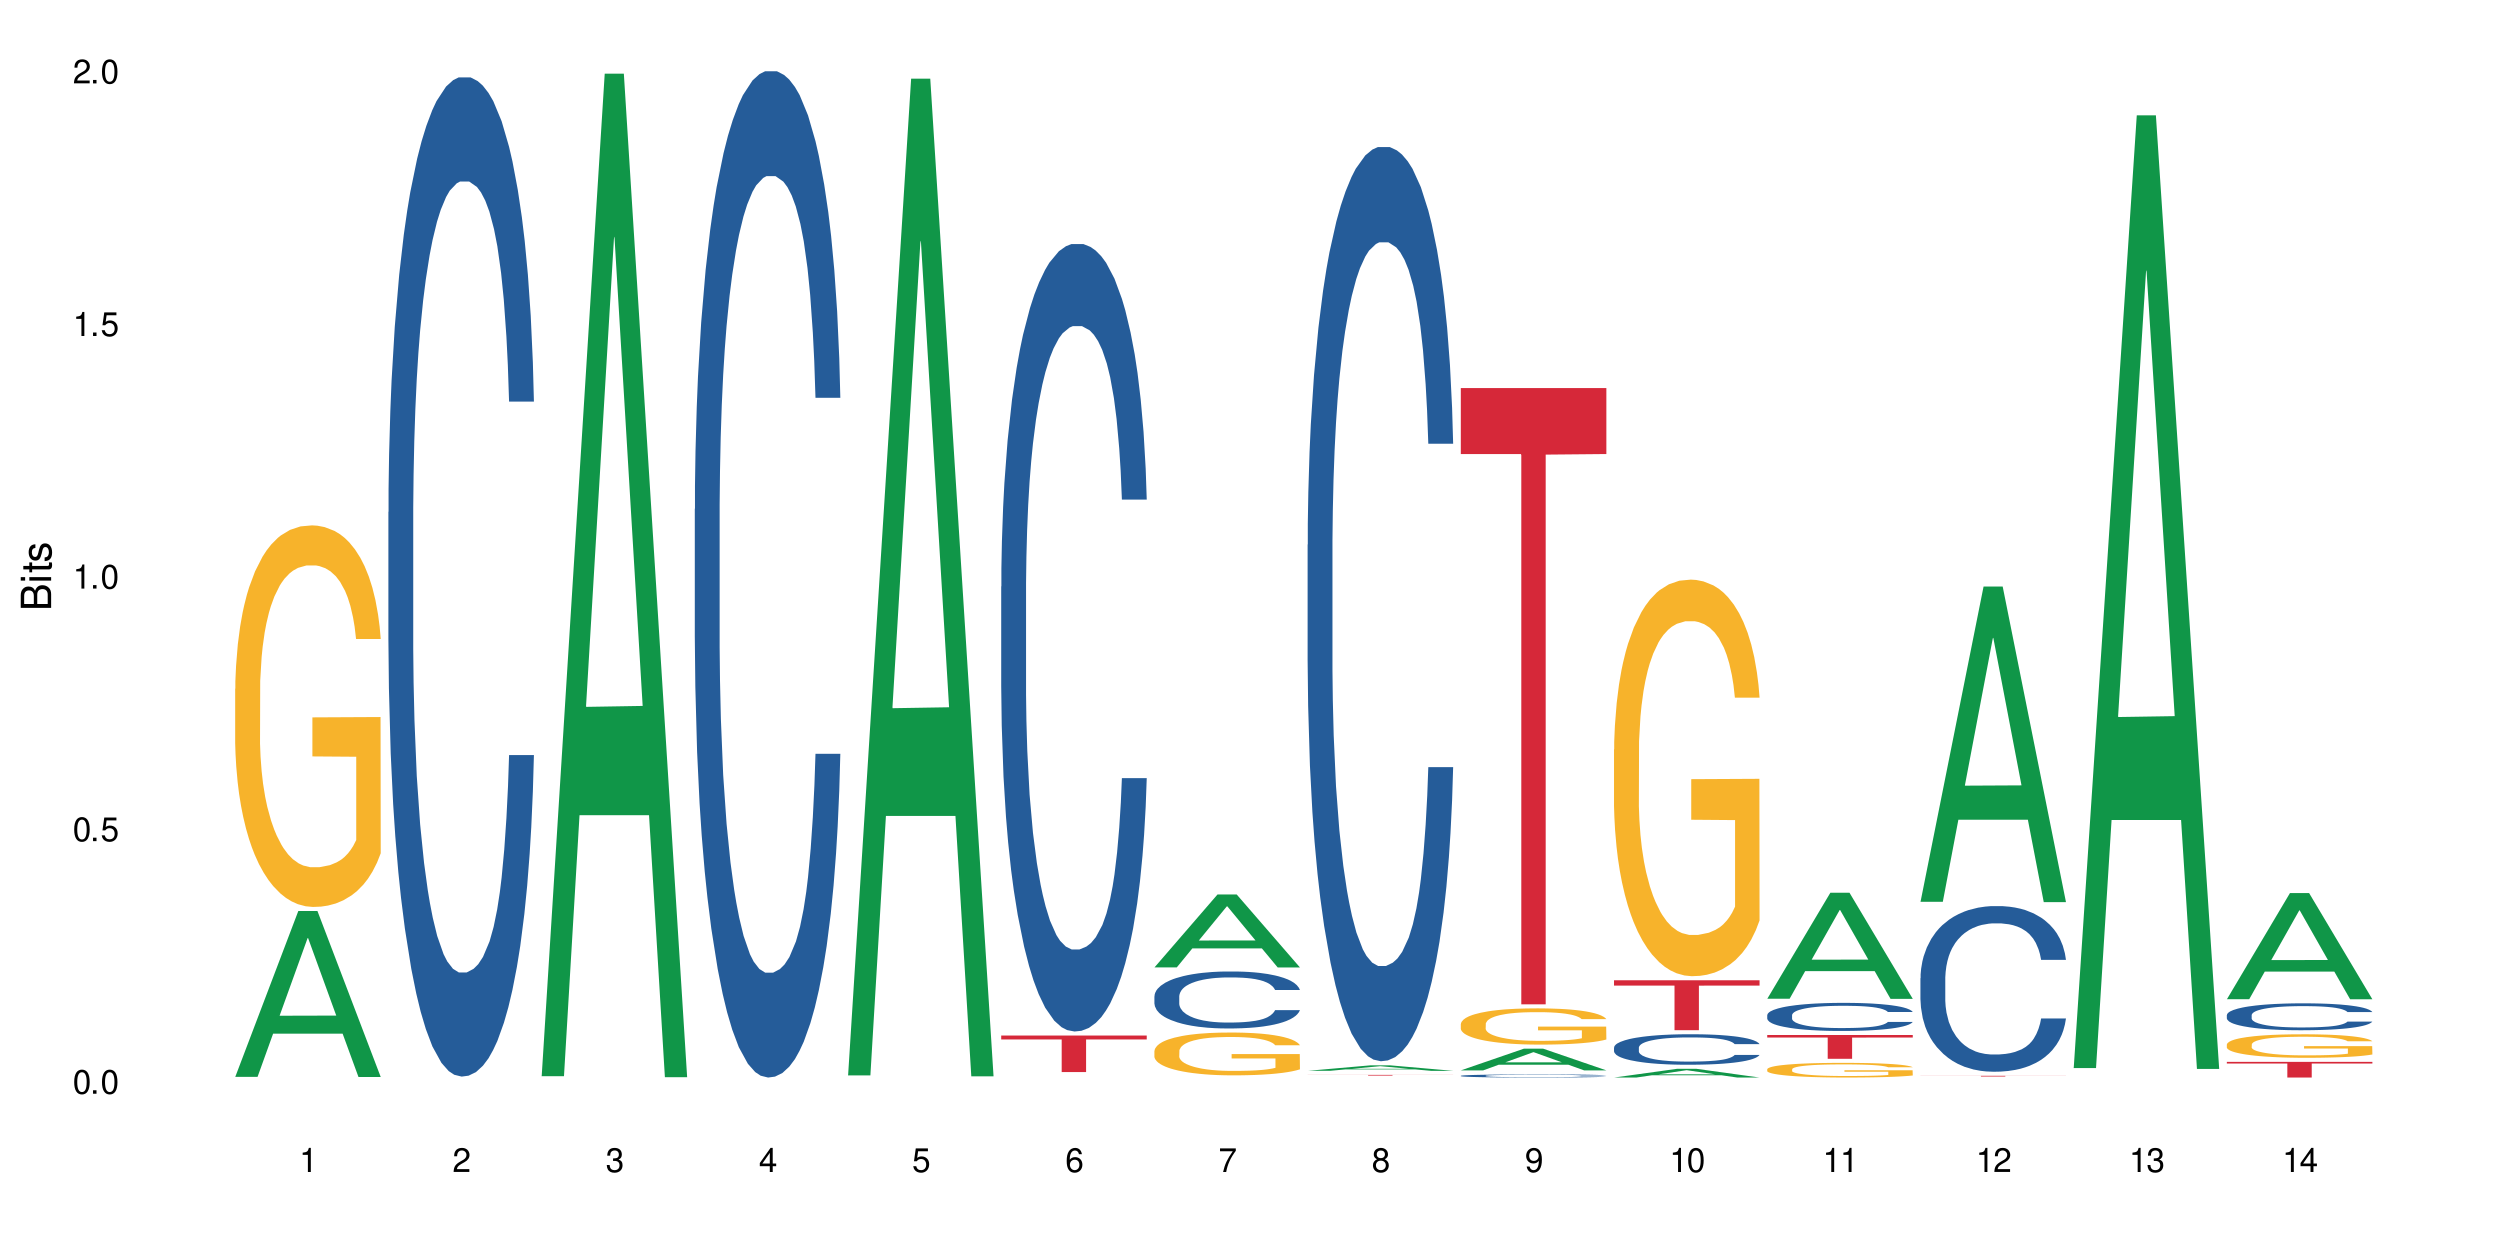 <?xml version="1.0" encoding="UTF-8"?>
<svg xmlns="http://www.w3.org/2000/svg" xmlns:xlink="http://www.w3.org/1999/xlink" width="720" height="360" viewBox="0 0 720 360">
<defs>
<g>
<g id="glyph-0-0">
</g>
<g id="glyph-0-1">
<path d="M 2.641 -6.938 C 2 -6.938 1.422 -6.656 1.078 -6.172 C 0.641 -5.562 0.406 -4.641 0.406 -3.359 C 0.406 -1.016 1.188 0.219 2.641 0.219 C 4.078 0.219 4.859 -1.016 4.859 -3.297 C 4.859 -4.641 4.656 -5.547 4.203 -6.172 C 3.844 -6.656 3.281 -6.938 2.641 -6.938 Z M 2.641 -6.188 C 3.547 -6.188 4 -5.25 4 -3.375 C 4 -1.406 3.562 -0.484 2.625 -0.484 C 1.734 -0.484 1.281 -1.438 1.281 -3.344 C 1.281 -5.25 1.734 -6.188 2.641 -6.188 Z M 2.641 -6.188 "/>
</g>
<g id="glyph-0-2">
<path d="M 1.828 -1 L 0.828 -1 L 0.828 0 L 1.828 0 Z M 1.828 -1 "/>
</g>
<g id="glyph-0-3">
<path d="M 4.562 -6.797 L 1.062 -6.797 L 0.547 -3.094 L 1.328 -3.094 C 1.719 -3.562 2.047 -3.734 2.578 -3.734 C 3.484 -3.734 4.062 -3.109 4.062 -2.094 C 4.062 -1.125 3.484 -0.531 2.578 -0.531 C 1.828 -0.531 1.375 -0.906 1.188 -1.672 L 0.328 -1.672 C 0.453 -1.109 0.547 -0.844 0.75 -0.594 C 1.125 -0.078 1.828 0.219 2.594 0.219 C 3.969 0.219 4.922 -0.781 4.922 -2.219 C 4.922 -3.562 4.031 -4.484 2.719 -4.484 C 2.25 -4.484 1.859 -4.359 1.469 -4.062 L 1.734 -5.969 L 4.562 -5.969 Z M 4.562 -6.797 "/>
</g>
<g id="glyph-0-4">
<path d="M 2.484 -4.938 L 2.484 0 L 3.328 0 L 3.328 -6.938 L 2.766 -6.938 C 2.469 -5.875 2.281 -5.734 0.984 -5.562 L 0.984 -4.938 Z M 2.484 -4.938 "/>
</g>
<g id="glyph-0-5">
<path d="M 4.859 -0.828 L 1.281 -0.828 C 1.359 -1.406 1.672 -1.781 2.5 -2.281 L 3.469 -2.828 C 4.406 -3.344 4.906 -4.062 4.906 -4.906 C 4.906 -5.484 4.672 -6.031 4.266 -6.406 C 3.859 -6.766 3.375 -6.938 2.719 -6.938 C 1.859 -6.938 1.219 -6.625 0.844 -6.031 C 0.609 -5.672 0.5 -5.234 0.484 -4.531 L 1.328 -4.531 C 1.359 -5.016 1.406 -5.281 1.531 -5.516 C 1.75 -5.938 2.188 -6.203 2.703 -6.203 C 3.469 -6.203 4.031 -5.641 4.031 -4.891 C 4.031 -4.344 3.719 -3.859 3.125 -3.516 L 2.234 -3 C 0.812 -2.172 0.406 -1.531 0.328 -0.016 L 4.859 -0.016 Z M 4.859 -0.828 "/>
</g>
<g id="glyph-0-6">
<path d="M 2.125 -3.188 L 2.578 -3.188 C 3.5 -3.188 3.984 -2.766 3.984 -1.922 C 3.984 -1.062 3.469 -0.531 2.594 -0.531 C 1.656 -0.531 1.203 -1 1.156 -2.016 L 0.312 -2.016 C 0.344 -1.453 0.438 -1.094 0.609 -0.781 C 0.953 -0.109 1.625 0.219 2.547 0.219 C 3.953 0.219 4.859 -0.625 4.859 -1.938 C 4.859 -2.828 4.516 -3.297 3.703 -3.594 C 4.344 -3.844 4.656 -4.328 4.656 -5.031 C 4.656 -6.219 3.875 -6.938 2.578 -6.938 C 1.203 -6.938 0.484 -6.172 0.453 -4.703 L 1.297 -4.703 C 1.312 -5.125 1.344 -5.359 1.453 -5.578 C 1.641 -5.969 2.062 -6.203 2.594 -6.203 C 3.344 -6.203 3.797 -5.75 3.797 -5 C 3.797 -4.516 3.609 -4.219 3.25 -4.047 C 3.016 -3.953 2.703 -3.922 2.125 -3.906 Z M 2.125 -3.188 "/>
</g>
<g id="glyph-0-7">
<path d="M 3.141 -1.672 L 3.141 0 L 3.984 0 L 3.984 -1.672 L 4.984 -1.672 L 4.984 -2.438 L 3.984 -2.438 L 3.984 -6.938 L 3.359 -6.938 L 0.266 -2.578 L 0.266 -1.672 Z M 3.141 -2.438 L 1 -2.438 L 3.141 -5.5 Z M 3.141 -2.438 "/>
</g>
<g id="glyph-0-8">
<path d="M 4.781 -5.125 C 4.609 -6.266 3.891 -6.938 2.844 -6.938 C 2.094 -6.938 1.422 -6.578 1.031 -5.953 C 0.594 -5.266 0.406 -4.422 0.406 -3.172 C 0.406 -2 0.578 -1.25 0.984 -0.641 C 1.359 -0.078 1.953 0.219 2.703 0.219 C 3.984 0.219 4.922 -0.75 4.922 -2.094 C 4.922 -3.375 4.062 -4.281 2.844 -4.281 C 2.172 -4.281 1.641 -4.031 1.281 -3.516 C 1.281 -5.234 1.828 -6.188 2.797 -6.188 C 3.391 -6.188 3.797 -5.797 3.938 -5.125 Z M 2.734 -3.531 C 3.547 -3.531 4.062 -2.953 4.062 -2.031 C 4.062 -1.156 3.484 -0.531 2.703 -0.531 C 1.922 -0.531 1.328 -1.188 1.328 -2.078 C 1.328 -2.938 1.906 -3.531 2.734 -3.531 Z M 2.734 -3.531 "/>
</g>
<g id="glyph-0-9">
<path d="M 4.984 -6.797 L 0.438 -6.797 L 0.438 -5.969 L 4.109 -5.969 C 2.5 -3.656 1.828 -2.234 1.328 0 L 2.219 0 C 2.594 -2.172 3.453 -4.047 4.984 -6.094 Z M 4.984 -6.797 "/>
</g>
<g id="glyph-0-10">
<path d="M 3.75 -3.656 C 4.469 -4.094 4.688 -4.438 4.688 -5.078 C 4.688 -6.172 3.844 -6.938 2.641 -6.938 C 1.438 -6.938 0.594 -6.172 0.594 -5.094 C 0.594 -4.438 0.812 -4.094 1.516 -3.656 C 0.734 -3.266 0.359 -2.703 0.359 -1.922 C 0.359 -0.656 1.281 0.219 2.641 0.219 C 3.984 0.219 4.922 -0.656 4.922 -1.922 C 4.922 -2.703 4.531 -3.266 3.75 -3.656 Z M 2.641 -6.188 C 3.359 -6.188 3.812 -5.75 3.812 -5.062 C 3.812 -4.406 3.344 -3.984 2.641 -3.984 C 1.922 -3.984 1.453 -4.406 1.453 -5.078 C 1.453 -5.75 1.922 -6.188 2.641 -6.188 Z M 2.641 -3.266 C 3.484 -3.266 4.062 -2.719 4.062 -1.906 C 4.062 -1.078 3.484 -0.531 2.625 -0.531 C 1.797 -0.531 1.219 -1.094 1.219 -1.906 C 1.219 -2.719 1.781 -3.266 2.641 -3.266 Z M 2.641 -3.266 "/>
</g>
<g id="glyph-0-11">
<path d="M 0.516 -1.578 C 0.672 -0.453 1.406 0.219 2.438 0.219 C 3.188 0.219 3.859 -0.141 4.266 -0.766 C 4.688 -1.453 4.891 -2.297 4.891 -3.547 C 4.891 -4.719 4.703 -5.453 4.312 -6.078 C 3.938 -6.641 3.344 -6.938 2.594 -6.938 C 1.297 -6.938 0.359 -5.969 0.359 -4.625 C 0.359 -3.344 1.234 -2.453 2.453 -2.453 C 3.094 -2.453 3.578 -2.672 4.016 -3.203 C 4 -1.484 3.469 -0.531 2.5 -0.531 C 1.906 -0.531 1.484 -0.906 1.359 -1.578 Z M 2.578 -6.203 C 3.375 -6.203 3.969 -5.531 3.969 -4.641 C 3.969 -3.797 3.391 -3.188 2.547 -3.188 C 1.734 -3.188 1.234 -3.766 1.234 -4.688 C 1.234 -5.562 1.797 -6.203 2.578 -6.203 Z M 2.578 -6.203 "/>
</g>
<g id="glyph-1-0">
</g>
<g id="glyph-1-1">
<path d="M 0 -0.953 L 0 -4.891 C 0 -5.719 -0.234 -6.344 -0.734 -6.797 C -1.188 -7.234 -1.812 -7.469 -2.5 -7.469 C -3.547 -7.469 -4.188 -7 -4.625 -5.875 C -4.984 -6.688 -5.625 -7.094 -6.531 -7.094 C -7.172 -7.094 -7.734 -6.859 -8.141 -6.391 C -8.562 -5.922 -8.75 -5.344 -8.75 -4.5 L -8.75 -0.953 Z M -4.984 -2.062 L -7.766 -2.062 L -7.766 -4.219 C -7.766 -4.844 -7.688 -5.203 -7.453 -5.5 C -7.219 -5.812 -6.859 -5.969 -6.375 -5.969 C -5.891 -5.969 -5.531 -5.812 -5.297 -5.5 C -5.062 -5.203 -4.984 -4.844 -4.984 -4.219 Z M -0.984 -2.062 L -4 -2.062 L -4 -4.781 C -4 -5.766 -3.438 -6.359 -2.484 -6.359 C -1.547 -6.359 -0.984 -5.766 -0.984 -4.781 Z M -0.984 -2.062 "/>
</g>
<g id="glyph-1-2">
<path d="M -6.281 -1.797 L -6.281 -0.797 L 0 -0.797 L 0 -1.797 Z M -8.75 -1.797 L -8.75 -0.797 L -7.484 -0.797 L -7.484 -1.797 Z M -8.75 -1.797 "/>
</g>
<g id="glyph-1-3">
<path d="M -6.281 -3.047 L -6.281 -2.016 L -8.016 -2.016 L -8.016 -1.016 L -6.281 -1.016 L -6.281 -0.172 L -5.469 -0.172 L -5.469 -1.016 L -0.719 -1.016 C -0.078 -1.016 0.281 -1.453 0.281 -2.234 C 0.281 -2.5 0.25 -2.719 0.188 -3.047 L -0.641 -3.047 C -0.609 -2.906 -0.594 -2.766 -0.594 -2.562 C -0.594 -2.141 -0.719 -2.016 -1.156 -2.016 L -5.469 -2.016 L -5.469 -3.047 Z M -6.281 -3.047 "/>
</g>
<g id="glyph-1-4">
<path d="M -4.531 -5.25 C -5.766 -5.25 -6.469 -4.422 -6.469 -2.969 C -6.469 -1.516 -5.719 -0.562 -4.547 -0.562 C -3.562 -0.562 -3.094 -1.062 -2.734 -2.562 L -2.516 -3.484 C -2.344 -4.188 -2.094 -4.469 -1.641 -4.469 C -1.047 -4.469 -0.641 -3.875 -0.641 -3 C -0.641 -2.453 -0.797 -2 -1.062 -1.75 C -1.25 -1.594 -1.422 -1.531 -1.875 -1.469 L -1.875 -0.406 C -0.422 -0.453 0.281 -1.266 0.281 -2.922 C 0.281 -4.5 -0.5 -5.516 -1.719 -5.516 C -2.656 -5.516 -3.172 -4.984 -3.469 -3.734 L -3.703 -2.766 C -3.891 -1.953 -4.156 -1.609 -4.594 -1.609 C -5.188 -1.609 -5.547 -2.125 -5.547 -2.938 C -5.547 -3.75 -5.203 -4.172 -4.531 -4.203 Z M -4.531 -5.25 "/>
</g>
</g>
</defs>
<rect x="-72" y="-36" width="864" height="432" fill="rgb(100%, 100%, 100%)" fill-opacity="1"/>
<path fill-rule="nonzero" fill="rgb(6.275%, 58.824%, 28.235%)" fill-opacity="1" d="M 67.73 310.129 L 67.777 310.086 L 85.914 262.367 L 91.422 262.367 L 109.648 310.176 L 103.242 310.176 L 98.676 297.695 L 78.656 297.695 L 74.18 310.129 L 67.73 310.129 L 80.582 292.531 L 96.84 292.488 L 88.734 270.18 L 88.645 270.133 L 88.555 270.27 L 80.539 292.488 L 80.582 292.531 Z M 67.73 310.129 "/>
<path fill-rule="nonzero" fill="rgb(96.863%, 70.196%, 16.863%)" fill-opacity="1" d="M 67.73 198.375 L 67.781 198.273 L 67.781 196.266 L 67.988 191.75 L 68.496 185.527 L 69.164 180.41 L 69.879 176.395 L 70.34 174.289 L 71.105 171.277 L 71.77 169.07 L 73.457 164.551 L 75.602 160.336 L 76.777 158.531 L 78.109 156.824 L 80 154.918 L 80.867 154.215 L 83.527 152.609 L 86.543 151.605 L 89.863 151.305 L 91.398 151.402 L 93.496 151.805 L 96.355 152.91 L 97.992 153.914 L 99.27 154.918 L 100.602 156.223 L 102.234 158.23 L 103.77 160.637 L 104.996 163.047 L 106.223 166.059 L 107.246 169.27 L 108.113 172.781 L 108.883 176.996 L 109.34 180.512 L 109.648 184.023 L 102.543 184.023 L 102.133 180.512 L 101.672 177.801 L 100.906 174.488 L 100.141 172.078 L 99.375 170.172 L 97.941 167.562 L 96.715 165.957 L 95.18 164.551 L 93.699 163.648 L 92.012 163.047 L 90.988 162.848 L 88.281 162.848 L 85.828 163.547 L 84.395 164.352 L 83.375 165.152 L 81.941 166.66 L 81.074 167.863 L 80.562 168.668 L 79.027 171.777 L 78.004 174.59 L 77.445 176.496 L 76.727 179.508 L 76.215 182.215 L 75.652 186.23 L 75.348 189.242 L 74.938 196.066 L 74.887 214.133 L 75.039 217.945 L 75.348 222.062 L 75.758 225.676 L 76.371 229.488 L 76.984 232.398 L 78.059 236.312 L 78.977 238.922 L 79.691 240.629 L 81.074 243.34 L 81.637 244.242 L 82.965 246.047 L 84.344 247.453 L 86.031 248.66 L 87.309 249.262 L 89.355 249.762 L 91.961 249.762 L 95.027 249.16 L 96.969 248.355 L 98.301 247.555 L 99.168 246.852 L 100.242 245.746 L 101.008 244.742 L 101.723 243.641 L 102.594 241.934 L 102.594 217.945 L 89.969 217.848 L 89.969 206.605 L 109.598 206.504 L 109.648 245.746 L 108.574 248.457 L 107.246 251.066 L 105.969 253.074 L 104.637 254.781 L 102.746 256.688 L 101.215 257.891 L 98.863 259.297 L 96.715 260.199 L 94.465 260.801 L 92.473 261.105 L 90.121 261.203 L 88.023 261.004 L 85.777 260.402 L 83.988 259.598 L 82.352 258.594 L 80.715 257.289 L 78.672 255.184 L 77.34 253.477 L 75.961 251.367 L 74.582 248.859 L 73.355 246.148 L 72.535 244.043 L 71.719 241.633 L 70.848 238.621 L 70.031 235.211 L 69.418 232.098 L 68.855 228.586 L 68.445 225.273 L 68.039 220.758 L 67.832 217.145 L 67.73 214.031 Z M 67.73 198.375 "/>
<path fill-rule="nonzero" fill="rgb(14.51%, 36.078%, 60%)" fill-opacity="1" d="M 111.855 147.496 L 111.906 147.234 L 111.906 140.922 L 112.059 130.926 L 112.418 118.301 L 112.773 109.621 L 113.695 94.102 L 114.973 79.105 L 116.301 67.531 L 117.273 60.695 L 118.141 55.434 L 120.137 45.699 L 121.414 40.703 L 122.793 36.23 L 124.48 31.758 L 125.707 29.129 L 128.469 24.922 L 130.512 23.078 L 132.098 22.289 L 135.523 22.289 L 137.566 23.344 L 139.047 24.656 L 140.684 26.762 L 142.066 29.129 L 144.469 34.914 L 146.613 42.281 L 147.586 46.488 L 149.117 54.645 L 150.293 62.535 L 151.113 69.375 L 152.031 79.105 L 152.852 90.945 L 153.465 104.359 L 153.77 115.668 L 146.613 115.668 L 146.258 105.148 L 145.848 96.992 L 145.082 86.207 L 144.312 78.582 L 143.242 70.953 L 142.27 65.953 L 140.941 60.957 L 139.766 57.801 L 138.539 55.434 L 137.363 53.855 L 135.113 52.277 L 132.504 52.277 L 131.535 52.801 L 129.539 54.906 L 128.469 56.75 L 126.934 60.43 L 125.859 63.852 L 124.582 69.109 L 123.715 73.582 L 122.641 80.422 L 121.875 86.473 L 121.004 95.152 L 120.492 101.727 L 120.031 109.094 L 119.625 117.773 L 119.316 126.98 L 119.113 136.711 L 119.012 146.184 L 119.012 186.953 L 119.113 196.422 L 119.367 207.473 L 120.031 223.516 L 121.004 237.457 L 122.129 248.504 L 123.203 256.398 L 123.816 260.078 L 124.633 264.289 L 125.91 269.547 L 127.75 274.809 L 128.824 276.914 L 130.461 279.02 L 132.148 280.07 L 134.398 280.07 L 136.391 279.02 L 137.719 277.703 L 139.102 275.598 L 140.992 271.125 L 142.168 266.918 L 143.188 261.922 L 143.957 256.922 L 144.469 252.715 L 145.234 244.559 L 145.848 235.617 L 146.309 226.41 L 146.613 217.465 L 153.77 217.465 L 153.465 227.988 L 153.004 238.246 L 152.543 245.875 L 151.828 255.082 L 151.012 263.234 L 149.836 272.441 L 148.863 278.492 L 147.586 285.066 L 146.41 290.066 L 145.133 294.539 L 143.242 299.797 L 142.012 302.43 L 140.684 304.797 L 139.102 306.902 L 137.105 308.742 L 134.961 309.793 L 132.965 310.059 L 130.82 309.531 L 129.234 308.48 L 127.137 306.113 L 124.531 301.375 L 122.641 296.379 L 121.156 291.383 L 119.879 286.121 L 118.449 279.02 L 116.609 267.445 L 115.484 258.5 L 114.715 251.137 L 113.848 240.879 L 113.234 231.672 L 112.52 216.941 L 112.008 198.266 L 111.855 183.797 Z M 111.855 147.496 "/>
<path fill-rule="nonzero" fill="rgb(6.275%, 58.824%, 28.235%)" fill-opacity="1" d="M 155.977 309.953 L 156.023 309.684 L 174.16 21.219 L 179.668 21.219 L 197.895 310.227 L 191.488 310.227 L 186.922 234.785 L 166.902 234.785 L 162.426 309.953 L 155.977 309.953 L 168.828 203.578 L 185.086 203.305 L 176.98 68.438 L 176.891 68.164 L 176.801 68.98 L 168.785 203.305 L 168.828 203.578 Z M 155.977 309.953 "/>
<path fill-rule="nonzero" fill="rgb(14.51%, 36.078%, 60%)" fill-opacity="1" d="M 200.102 146.621 L 200.152 146.355 L 200.152 140 L 200.305 129.934 L 200.664 117.215 L 201.02 108.477 L 201.941 92.844 L 203.219 77.746 L 204.547 66.09 L 205.52 59.203 L 206.387 53.902 L 208.383 44.102 L 209.66 39.07 L 211.039 34.566 L 212.727 30.062 L 213.953 27.414 L 216.715 23.176 L 218.758 21.32 L 220.344 20.527 L 223.77 20.527 L 225.812 21.586 L 227.293 22.91 L 228.93 25.031 L 230.312 27.414 L 232.715 33.242 L 234.859 40.66 L 235.832 44.898 L 237.363 53.109 L 238.539 61.055 L 239.359 67.945 L 240.277 77.746 L 241.098 89.668 L 241.711 103.176 L 242.016 114.566 L 234.859 114.566 L 234.504 103.973 L 234.094 95.758 L 233.328 84.898 L 232.559 77.215 L 231.488 69.535 L 230.516 64.5 L 229.188 59.469 L 228.012 56.289 L 226.785 53.902 L 225.609 52.316 L 223.359 50.727 L 220.75 50.727 L 219.781 51.254 L 217.785 53.375 L 216.715 55.23 L 215.18 58.938 L 214.105 62.383 L 212.828 67.68 L 211.961 72.184 L 210.887 79.07 L 210.117 85.164 L 209.25 93.906 L 208.738 100.527 L 208.277 107.945 L 207.871 116.688 L 207.562 125.957 L 207.359 135.762 L 207.258 145.297 L 207.258 186.355 L 207.359 195.895 L 207.613 207.02 L 208.277 223.18 L 209.25 237.219 L 210.375 248.344 L 211.449 256.293 L 212.062 260 L 212.879 264.238 L 214.156 269.535 L 215.996 274.836 L 217.07 276.953 L 218.707 279.074 L 220.395 280.133 L 222.645 280.133 L 224.637 279.074 L 225.965 277.75 L 227.348 275.629 L 229.238 271.125 L 230.414 266.887 L 231.434 261.855 L 232.203 256.82 L 232.715 252.582 L 233.48 244.371 L 234.094 235.363 L 234.555 226.094 L 234.859 217.086 L 242.016 217.086 L 241.711 227.684 L 241.25 238.012 L 240.789 245.695 L 240.074 254.969 L 239.258 263.18 L 238.082 272.449 L 237.109 278.543 L 235.832 285.168 L 234.656 290.199 L 233.379 294.703 L 231.488 300 L 230.258 302.648 L 228.93 305.035 L 227.348 307.152 L 225.352 309.008 L 223.207 310.066 L 221.211 310.332 L 219.066 309.801 L 217.48 308.742 L 215.383 306.359 L 212.777 301.59 L 210.887 296.559 L 209.402 291.523 L 208.125 286.227 L 206.695 279.074 L 204.855 267.418 L 203.73 258.41 L 202.961 250.992 L 202.094 240.664 L 201.48 231.391 L 200.766 216.555 L 200.254 197.746 L 200.102 183.18 Z M 200.102 146.621 "/>
<path fill-rule="nonzero" fill="rgb(6.275%, 58.824%, 28.235%)" fill-opacity="1" d="M 244.223 309.723 L 244.27 309.453 L 262.406 22.656 L 267.914 22.656 L 286.141 309.992 L 279.734 309.992 L 275.168 234.988 L 255.148 234.988 L 250.672 309.723 L 244.223 309.723 L 257.074 203.961 L 273.332 203.691 L 265.227 69.602 L 265.137 69.332 L 265.047 70.141 L 257.031 203.691 L 257.074 203.961 Z M 244.223 309.723 "/>
<path fill-rule="nonzero" fill="rgb(14.51%, 36.078%, 60%)" fill-opacity="1" d="M 288.348 168.961 L 288.398 168.754 L 288.398 163.777 L 288.551 155.902 L 288.906 145.949 L 289.266 139.109 L 290.188 126.879 L 291.465 115.062 L 292.793 105.941 L 293.766 100.551 L 294.633 96.406 L 296.629 88.734 L 297.906 84.797 L 299.285 81.27 L 300.973 77.746 L 302.199 75.676 L 304.961 72.355 L 307.004 70.906 L 308.59 70.285 L 312.012 70.285 L 314.059 71.113 L 315.539 72.148 L 317.176 73.809 L 318.559 75.676 L 320.961 80.234 L 323.105 86.039 L 324.078 89.355 L 325.609 95.781 L 326.785 102 L 327.605 107.391 L 328.523 115.062 L 329.344 124.391 L 329.957 134.965 L 330.262 143.879 L 323.105 143.879 L 322.75 135.586 L 322.34 129.16 L 321.574 120.66 L 320.805 114.648 L 319.73 108.637 L 318.762 104.695 L 317.434 100.758 L 316.258 98.27 L 315.031 96.406 L 313.855 95.16 L 311.605 93.918 L 308.996 93.918 L 308.027 94.332 L 306.031 95.988 L 304.961 97.441 L 303.426 100.344 L 302.352 103.039 L 301.074 107.184 L 300.207 110.707 L 299.133 116.098 L 298.363 120.867 L 297.496 127.707 L 296.984 132.891 L 296.523 138.695 L 296.117 145.535 L 295.809 152.793 L 295.605 160.461 L 295.504 167.926 L 295.504 200.055 L 295.605 207.52 L 295.859 216.227 L 296.523 228.871 L 297.496 239.859 L 298.621 248.566 L 299.695 254.785 L 300.309 257.688 L 301.125 261.004 L 302.402 265.148 L 304.242 269.297 L 305.316 270.953 L 306.953 272.613 L 308.641 273.441 L 310.891 273.441 L 312.883 272.613 L 314.211 271.578 L 315.594 269.918 L 317.484 266.395 L 318.66 263.078 L 319.68 259.137 L 320.449 255.199 L 320.961 251.883 L 321.727 245.457 L 322.34 238.406 L 322.801 231.152 L 323.105 224.105 L 330.262 224.105 L 329.957 232.395 L 329.496 240.48 L 329.035 246.492 L 328.32 253.75 L 327.504 260.176 L 326.328 267.43 L 325.355 272.199 L 324.078 277.383 L 322.902 281.32 L 321.625 284.844 L 319.73 288.988 L 318.504 291.062 L 317.176 292.93 L 315.594 294.586 L 313.598 296.039 L 311.453 296.867 L 309.457 297.074 L 307.312 296.66 L 305.727 295.832 L 303.629 293.965 L 301.023 290.234 L 299.133 286.297 L 297.648 282.355 L 296.371 278.211 L 294.941 272.613 L 293.102 263.492 L 291.977 256.445 L 291.207 250.641 L 290.34 242.555 L 289.727 235.297 L 289.012 223.688 L 288.5 208.969 L 288.348 197.57 Z M 288.348 168.961 "/>
<path fill-rule="nonzero" fill="rgb(83.922%, 15.686%, 22.353%)" fill-opacity="1" d="M 288.348 298.238 L 330.262 298.238 L 330.262 299.363 L 312.793 299.375 L 312.793 308.746 L 305.766 308.746 L 305.766 299.383 L 305.664 299.363 L 288.348 299.363 Z M 288.348 298.238 "/>
<path fill-rule="nonzero" fill="rgb(6.275%, 58.824%, 28.235%)" fill-opacity="1" d="M 332.469 278.609 L 332.512 278.59 L 350.652 257.598 L 356.16 257.598 L 374.387 278.629 L 367.98 278.629 L 363.414 273.137 L 343.395 273.137 L 338.918 278.609 L 332.469 278.609 L 345.32 270.867 L 361.578 270.848 L 353.473 261.031 L 353.383 261.012 L 353.293 261.07 L 345.277 270.848 L 345.32 270.867 Z M 332.469 278.609 "/>
<path fill-rule="nonzero" fill="rgb(14.51%, 36.078%, 60%)" fill-opacity="1" d="M 332.469 286.934 L 332.52 286.918 L 332.52 286.559 L 332.672 285.988 L 333.031 285.266 L 333.391 284.773 L 334.309 283.887 L 335.586 283.031 L 336.918 282.371 L 337.887 281.98 L 338.758 281.684 L 340.75 281.129 L 342.027 280.844 L 343.406 280.586 L 345.094 280.332 L 346.32 280.184 L 349.082 279.941 L 351.129 279.836 L 352.711 279.793 L 356.137 279.793 L 358.18 279.852 L 359.664 279.926 L 361.301 280.047 L 362.68 280.184 L 365.082 280.512 L 367.23 280.934 L 368.199 281.172 L 369.734 281.637 L 370.91 282.086 L 371.727 282.477 L 372.648 283.031 L 373.465 283.707 L 374.078 284.473 L 374.387 285.117 L 367.23 285.117 L 366.871 284.516 L 366.461 284.051 L 365.695 283.438 L 364.93 283.004 L 363.855 282.566 L 362.883 282.281 L 361.555 281.996 L 360.379 281.816 L 359.152 281.684 L 357.977 281.594 L 355.727 281.504 L 353.121 281.504 L 352.148 281.531 L 350.156 281.652 L 349.082 281.758 L 347.547 281.969 L 346.477 282.16 L 345.199 282.461 L 344.328 282.719 L 343.254 283.105 L 342.488 283.453 L 341.617 283.945 L 341.109 284.32 L 340.648 284.742 L 340.238 285.238 L 339.934 285.762 L 339.727 286.316 L 339.625 286.859 L 339.625 289.184 L 339.727 289.723 L 339.984 290.352 L 340.648 291.27 L 341.617 292.062 L 342.742 292.691 L 343.816 293.145 L 344.43 293.352 L 345.25 293.594 L 346.527 293.895 L 348.367 294.191 L 349.441 294.312 L 351.074 294.434 L 352.762 294.492 L 355.012 294.492 L 357.004 294.434 L 358.336 294.359 L 359.715 294.238 L 361.605 293.984 L 362.781 293.742 L 363.805 293.457 L 364.57 293.172 L 365.082 292.934 L 365.848 292.469 L 366.461 291.957 L 366.922 291.434 L 367.23 290.922 L 374.387 290.922 L 374.078 291.523 L 373.617 292.109 L 373.16 292.543 L 372.441 293.066 L 371.625 293.531 L 370.449 294.059 L 369.477 294.402 L 368.199 294.777 L 367.023 295.062 L 365.746 295.316 L 363.855 295.617 L 362.629 295.77 L 361.301 295.902 L 359.715 296.023 L 357.723 296.129 L 355.574 296.188 L 353.582 296.203 L 351.434 296.172 L 349.848 296.113 L 347.754 295.977 L 345.145 295.707 L 343.254 295.422 L 341.773 295.137 L 340.496 294.84 L 339.062 294.434 L 337.223 293.773 L 336.098 293.262 L 335.332 292.844 L 334.461 292.258 L 333.848 291.734 L 333.133 290.895 L 332.621 289.828 L 332.469 289.004 Z M 332.469 286.934 "/>
<path fill-rule="nonzero" fill="rgb(96.863%, 70.196%, 16.863%)" fill-opacity="1" d="M 332.469 302.652 L 332.52 302.641 L 332.52 302.414 L 332.723 301.906 L 333.234 301.207 L 333.898 300.633 L 334.617 300.184 L 335.074 299.945 L 335.844 299.609 L 336.508 299.359 L 338.195 298.855 L 340.34 298.383 L 341.516 298.18 L 342.848 297.988 L 344.738 297.773 L 345.605 297.695 L 348.266 297.512 L 351.281 297.402 L 354.602 297.367 L 356.137 297.379 L 358.23 297.422 L 361.094 297.547 L 362.73 297.66 L 364.008 297.773 L 365.336 297.918 L 366.973 298.145 L 368.508 298.414 L 369.734 298.684 L 370.961 299.023 L 371.984 299.383 L 372.852 299.777 L 373.617 300.25 L 374.078 300.645 L 374.387 301.039 L 367.281 301.039 L 366.871 300.645 L 366.41 300.34 L 365.645 299.969 L 364.879 299.699 L 364.109 299.484 L 362.68 299.191 L 361.453 299.012 L 359.918 298.855 L 358.438 298.754 L 356.75 298.684 L 355.727 298.664 L 353.02 298.664 L 350.566 298.742 L 349.133 298.832 L 348.109 298.922 L 346.68 299.09 L 345.812 299.227 L 345.301 299.316 L 343.766 299.664 L 342.742 299.98 L 342.18 300.195 L 341.465 300.531 L 340.953 300.836 L 340.391 301.289 L 340.086 301.625 L 339.676 302.391 L 339.625 304.418 L 339.777 304.848 L 340.086 305.309 L 340.496 305.715 L 341.109 306.145 L 341.723 306.469 L 342.793 306.91 L 343.715 307.203 L 344.43 307.395 L 345.812 307.699 L 346.371 307.801 L 347.703 308 L 349.082 308.16 L 350.77 308.293 L 352.047 308.363 L 354.094 308.418 L 356.699 308.418 L 359.766 308.352 L 361.707 308.262 L 363.039 308.172 L 363.906 308.094 L 364.98 307.969 L 365.746 307.855 L 366.461 307.73 L 367.332 307.539 L 367.332 304.848 L 354.707 304.836 L 354.707 303.574 L 374.336 303.562 L 374.387 307.969 L 373.312 308.273 L 371.984 308.566 L 370.707 308.789 L 369.375 308.98 L 367.484 309.195 L 365.953 309.332 L 363.602 309.488 L 361.453 309.59 L 359.203 309.656 L 357.211 309.691 L 354.859 309.703 L 352.762 309.68 L 350.512 309.613 L 348.723 309.523 L 347.09 309.41 L 345.453 309.262 L 343.406 309.027 L 342.078 308.836 L 340.699 308.598 L 339.32 308.316 L 338.094 308.012 L 337.273 307.777 L 336.457 307.508 L 335.586 307.168 L 334.77 306.785 L 334.156 306.438 L 333.594 306.043 L 333.184 305.668 L 332.777 305.164 L 332.57 304.758 L 332.469 304.406 Z M 332.469 302.652 "/>
<path fill-rule="nonzero" fill="rgb(6.275%, 58.824%, 28.235%)" fill-opacity="1" d="M 376.594 308.398 L 376.637 308.398 L 394.773 306.809 L 400.281 306.809 L 418.508 308.402 L 412.105 308.402 L 407.535 307.984 L 387.52 307.984 L 383.039 308.398 L 376.594 308.398 L 389.445 307.812 L 405.699 307.812 L 397.594 307.066 L 397.504 307.066 L 397.414 307.07 L 389.398 307.812 L 389.445 307.812 Z M 376.594 308.398 "/>
<path fill-rule="nonzero" fill="rgb(14.51%, 36.078%, 60%)" fill-opacity="1" d="M 376.594 156.91 L 376.645 156.668 L 376.645 150.891 L 376.797 141.746 L 377.152 130.195 L 377.512 122.25 L 378.434 108.051 L 379.711 94.332 L 381.039 83.746 L 382.012 77.488 L 382.879 72.672 L 384.871 63.77 L 386.152 59.195 L 387.531 55.105 L 389.219 51.012 L 390.445 48.605 L 393.207 44.754 L 395.25 43.07 L 396.836 42.348 L 400.258 42.348 L 402.305 43.312 L 403.785 44.516 L 405.422 46.441 L 406.801 48.605 L 409.207 53.902 L 411.352 60.641 L 412.324 64.492 L 413.855 71.953 L 415.031 79.172 L 415.852 85.43 L 416.77 94.332 L 417.59 105.164 L 418.203 117.438 L 418.508 127.789 L 411.352 127.789 L 410.996 118.16 L 410.586 110.699 L 409.82 100.832 L 409.051 93.852 L 407.977 86.871 L 407.008 82.301 L 405.68 77.727 L 404.504 74.84 L 403.277 72.672 L 402.102 71.23 L 399.852 69.785 L 397.242 69.785 L 396.273 70.266 L 394.277 72.191 L 393.207 73.875 L 391.672 77.246 L 390.598 80.375 L 389.32 85.188 L 388.453 89.281 L 387.379 95.539 L 386.609 101.074 L 385.742 109.016 L 385.23 115.031 L 384.77 121.77 L 384.363 129.711 L 384.055 138.137 L 383.852 147.039 L 383.75 155.707 L 383.75 193.008 L 383.852 201.672 L 384.105 211.781 L 384.77 226.461 L 385.742 239.219 L 386.867 249.328 L 387.941 256.547 L 388.555 259.918 L 389.371 263.766 L 390.648 268.582 L 392.488 273.395 L 393.562 275.32 L 395.199 277.246 L 396.887 278.207 L 399.137 278.207 L 401.129 277.246 L 402.457 276.043 L 403.836 274.117 L 405.73 270.023 L 406.906 266.172 L 407.926 261.602 L 408.695 257.027 L 409.207 253.176 L 409.973 245.715 L 410.586 237.535 L 411.047 229.109 L 411.352 220.926 L 418.508 220.926 L 418.203 230.555 L 417.742 239.941 L 417.281 246.918 L 416.566 255.344 L 415.75 262.805 L 414.574 271.227 L 413.602 276.762 L 412.324 282.781 L 411.148 287.352 L 409.871 291.445 L 407.977 296.258 L 406.75 298.664 L 405.422 300.832 L 403.836 302.754 L 401.844 304.441 L 399.695 305.402 L 397.703 305.645 L 395.559 305.164 L 393.973 304.199 L 391.875 302.035 L 389.27 297.703 L 387.379 293.129 L 385.895 288.555 L 384.617 283.742 L 383.188 277.246 L 381.348 266.656 L 380.223 258.473 L 379.453 251.734 L 378.586 242.348 L 377.973 233.922 L 377.258 220.445 L 376.746 203.359 L 376.594 190.121 Z M 376.594 156.91 "/>
<path fill-rule="nonzero" fill="rgb(83.922%, 15.686%, 22.353%)" fill-opacity="1" d="M 376.594 309.566 L 418.508 309.566 L 418.508 309.586 L 401.039 309.586 L 401.039 309.766 L 394.012 309.766 L 394.012 309.586 L 376.594 309.586 Z M 376.594 309.566 "/>
<path fill-rule="nonzero" fill="rgb(6.275%, 58.824%, 28.235%)" fill-opacity="1" d="M 420.715 308.266 L 420.758 308.258 L 438.898 302.012 L 444.406 302.012 L 462.633 308.27 L 456.227 308.27 L 451.66 306.637 L 431.641 306.637 L 427.164 308.266 L 420.715 308.266 L 433.566 305.961 L 449.824 305.953 L 441.719 303.035 L 441.629 303.027 L 441.539 303.047 L 433.523 305.953 L 433.566 305.961 Z M 420.715 308.266 "/>
<path fill-rule="nonzero" fill="rgb(14.51%, 36.078%, 60%)" fill-opacity="1" d="M 420.715 309.824 L 420.766 309.824 L 420.766 309.805 L 420.918 309.773 L 421.277 309.734 L 421.637 309.707 L 422.555 309.656 L 423.832 309.609 L 425.164 309.574 L 426.133 309.555 L 427.004 309.539 L 428.996 309.508 L 430.273 309.492 L 431.652 309.477 L 433.34 309.465 L 434.566 309.457 L 437.328 309.441 L 439.371 309.438 L 440.957 309.434 L 444.383 309.434 L 446.426 309.438 L 447.91 309.441 L 449.547 309.449 L 450.926 309.457 L 453.328 309.473 L 455.477 309.496 L 456.445 309.508 L 457.98 309.535 L 459.156 309.559 L 459.973 309.582 L 460.895 309.609 L 461.711 309.648 L 462.324 309.691 L 462.633 309.727 L 455.477 309.727 L 455.117 309.691 L 454.707 309.668 L 453.941 309.633 L 453.176 309.609 L 452.102 309.586 L 451.129 309.57 L 449.801 309.555 L 448.625 309.543 L 447.398 309.539 L 446.223 309.531 L 443.973 309.527 L 440.395 309.527 L 438.402 309.535 L 437.328 309.543 L 435.793 309.555 L 434.723 309.562 L 433.441 309.578 L 432.574 309.594 L 431.5 309.617 L 430.734 309.633 L 429.863 309.66 L 429.355 309.684 L 428.895 309.703 L 428.484 309.73 L 428.18 309.762 L 427.973 309.793 L 427.871 309.82 L 427.871 309.949 L 427.973 309.977 L 428.23 310.012 L 428.895 310.062 L 429.863 310.105 L 430.988 310.141 L 432.062 310.164 L 432.676 310.176 L 433.496 310.191 L 434.773 310.207 L 436.613 310.223 L 437.688 310.23 L 439.32 310.234 L 441.008 310.238 L 443.258 310.238 L 445.25 310.234 L 446.582 310.23 L 447.961 310.227 L 449.852 310.211 L 451.027 310.199 L 452.051 310.184 L 452.816 310.168 L 453.328 310.152 L 454.094 310.129 L 454.707 310.102 L 455.168 310.07 L 455.477 310.043 L 462.633 310.043 L 462.324 310.074 L 461.863 310.109 L 461.406 310.133 L 460.688 310.16 L 459.871 310.188 L 458.695 310.215 L 457.723 310.234 L 456.445 310.254 L 455.27 310.27 L 453.992 310.285 L 452.102 310.301 L 450.875 310.309 L 449.547 310.316 L 447.961 310.324 L 445.969 310.328 L 443.82 310.332 L 439.68 310.332 L 438.094 310.328 L 436 310.32 L 433.391 310.305 L 431.5 310.289 L 430.02 310.273 L 428.742 310.258 L 427.309 310.234 L 425.469 310.199 L 424.344 310.172 L 423.578 310.148 L 422.707 310.117 L 422.094 310.086 L 421.379 310.043 L 420.867 309.984 L 420.715 309.938 Z M 420.715 309.824 "/>
<path fill-rule="nonzero" fill="rgb(96.863%, 70.196%, 16.863%)" fill-opacity="1" d="M 420.715 294.879 L 420.766 294.871 L 420.766 294.68 L 420.969 294.25 L 421.48 293.66 L 422.145 293.172 L 422.863 292.793 L 423.32 292.59 L 424.09 292.305 L 424.754 292.098 L 426.441 291.668 L 428.586 291.266 L 429.762 291.094 L 431.094 290.934 L 432.984 290.75 L 433.852 290.684 L 436.512 290.531 L 439.527 290.438 L 442.848 290.406 L 444.383 290.418 L 446.477 290.457 L 449.34 290.562 L 450.977 290.656 L 452.254 290.75 L 453.582 290.875 L 455.219 291.066 L 456.754 291.293 L 457.98 291.523 L 459.207 291.809 L 460.23 292.113 L 461.098 292.449 L 461.863 292.848 L 462.324 293.184 L 462.633 293.516 L 455.527 293.516 L 455.117 293.184 L 454.656 292.926 L 453.891 292.609 L 453.125 292.383 L 452.355 292.199 L 450.926 291.953 L 449.699 291.801 L 448.164 291.668 L 446.684 291.582 L 444.996 291.523 L 443.973 291.504 L 441.266 291.504 L 438.812 291.57 L 437.379 291.648 L 436.355 291.723 L 434.926 291.867 L 434.059 291.98 L 433.547 292.059 L 432.012 292.352 L 430.988 292.621 L 430.426 292.801 L 429.711 293.086 L 429.199 293.344 L 428.637 293.727 L 428.332 294.012 L 427.922 294.66 L 427.871 296.375 L 428.023 296.738 L 428.332 297.129 L 428.742 297.473 L 429.355 297.836 L 429.969 298.113 L 431.039 298.484 L 431.961 298.73 L 432.676 298.895 L 434.059 299.152 L 434.617 299.238 L 435.949 299.41 L 437.328 299.543 L 439.016 299.656 L 440.293 299.715 L 442.336 299.762 L 444.945 299.762 L 448.012 299.703 L 449.953 299.629 L 451.285 299.551 L 452.152 299.484 L 453.227 299.379 L 453.992 299.285 L 454.707 299.18 L 455.578 299.02 L 455.578 296.738 L 442.953 296.73 L 442.953 295.66 L 462.582 295.652 L 462.633 299.379 L 461.559 299.637 L 460.23 299.887 L 458.953 300.078 L 457.621 300.238 L 455.73 300.418 L 454.195 300.535 L 451.848 300.668 L 449.699 300.754 L 447.449 300.812 L 445.457 300.84 L 443.105 300.848 L 441.008 300.828 L 438.758 300.773 L 436.969 300.695 L 435.336 300.602 L 433.699 300.477 L 431.652 300.277 L 430.324 300.113 L 428.945 299.914 L 427.566 299.676 L 426.336 299.418 L 425.52 299.219 L 424.703 298.988 L 423.832 298.703 L 423.016 298.379 L 422.402 298.082 L 421.84 297.75 L 421.43 297.434 L 421.023 297.008 L 420.816 296.664 L 420.715 296.367 Z M 420.715 294.879 "/>
<path fill-rule="nonzero" fill="rgb(83.922%, 15.686%, 22.353%)" fill-opacity="1" d="M 420.715 111.766 L 462.633 111.766 L 462.633 130.762 L 445.16 130.93 L 445.16 289.246 L 438.133 289.246 L 438.133 131.098 L 438.031 130.762 L 420.715 130.762 Z M 420.715 111.766 "/>
<path fill-rule="nonzero" fill="rgb(6.275%, 58.824%, 28.235%)" fill-opacity="1" d="M 464.836 310.328 L 464.883 310.328 L 483.02 307.812 L 488.527 307.812 L 506.754 310.332 L 500.352 310.332 L 495.781 309.676 L 475.766 309.676 L 471.285 310.328 L 464.836 310.328 L 477.691 309.402 L 493.945 309.402 L 485.84 308.227 L 485.75 308.223 L 485.66 308.23 L 477.645 309.402 L 477.691 309.402 Z M 464.836 310.328 "/>
<path fill-rule="nonzero" fill="rgb(14.51%, 36.078%, 60%)" fill-opacity="1" d="M 464.836 301.688 L 464.891 301.68 L 464.891 301.488 L 465.043 301.184 L 465.398 300.797 L 465.758 300.531 L 466.68 300.059 L 467.957 299.602 L 469.285 299.246 L 470.258 299.039 L 471.125 298.879 L 473.117 298.582 L 474.398 298.43 L 475.777 298.293 L 477.465 298.156 L 478.691 298.074 L 481.453 297.945 L 483.496 297.891 L 485.082 297.867 L 488.504 297.867 L 490.551 297.898 L 492.031 297.938 L 493.668 298.004 L 495.047 298.074 L 497.453 298.254 L 499.598 298.477 L 500.57 298.605 L 502.102 298.855 L 503.277 299.094 L 504.098 299.305 L 505.016 299.602 L 505.836 299.961 L 506.449 300.371 L 506.754 300.719 L 499.598 300.719 L 499.242 300.395 L 498.832 300.148 L 498.066 299.816 L 497.297 299.586 L 496.223 299.352 L 495.254 299.199 L 493.926 299.047 L 492.75 298.949 L 491.523 298.879 L 490.348 298.832 L 488.098 298.781 L 485.488 298.781 L 484.52 298.797 L 482.523 298.863 L 481.453 298.918 L 479.918 299.031 L 478.844 299.137 L 477.566 299.297 L 476.695 299.434 L 475.625 299.641 L 474.855 299.824 L 473.988 300.09 L 473.477 300.293 L 473.016 300.516 L 472.609 300.781 L 472.301 301.062 L 472.098 301.359 L 471.996 301.648 L 471.996 302.895 L 472.098 303.184 L 472.352 303.52 L 473.016 304.008 L 473.988 304.434 L 475.113 304.773 L 476.188 305.012 L 476.801 305.125 L 477.617 305.254 L 478.895 305.414 L 480.734 305.574 L 481.809 305.641 L 483.445 305.703 L 485.133 305.734 L 487.383 305.734 L 489.375 305.703 L 490.703 305.664 L 492.082 305.598 L 493.977 305.461 L 495.152 305.332 L 496.172 305.18 L 496.941 305.027 L 497.453 304.898 L 498.219 304.652 L 498.832 304.379 L 499.293 304.098 L 499.598 303.824 L 506.754 303.824 L 506.449 304.145 L 505.988 304.457 L 505.527 304.691 L 504.812 304.973 L 503.996 305.223 L 502.82 305.504 L 501.848 305.688 L 500.57 305.887 L 499.395 306.039 L 498.117 306.176 L 496.223 306.336 L 494.996 306.418 L 493.668 306.488 L 492.082 306.555 L 490.09 306.609 L 487.941 306.641 L 485.949 306.652 L 483.801 306.633 L 482.219 306.602 L 480.121 306.531 L 477.516 306.387 L 475.625 306.234 L 474.141 306.082 L 472.863 305.918 L 471.434 305.703 L 469.594 305.352 L 468.469 305.078 L 467.699 304.852 L 466.832 304.539 L 466.219 304.258 L 465.504 303.809 L 464.992 303.238 L 464.836 302.797 Z M 464.836 301.688 "/>
<path fill-rule="nonzero" fill="rgb(96.863%, 70.196%, 16.863%)" fill-opacity="1" d="M 464.836 215.848 L 464.891 215.746 L 464.891 213.66 L 465.094 208.965 L 465.605 202.496 L 466.27 197.176 L 466.984 193.004 L 467.445 190.816 L 468.211 187.688 L 468.875 185.391 L 470.562 180.695 L 472.711 176.316 L 473.887 174.438 L 475.215 172.664 L 477.105 170.684 L 477.977 169.953 L 480.633 168.285 L 483.648 167.242 L 486.973 166.93 L 488.504 167.031 L 490.602 167.449 L 493.465 168.598 L 495.102 169.641 L 496.379 170.684 L 497.707 172.039 L 499.344 174.125 L 500.875 176.629 L 502.102 179.133 L 503.328 182.262 L 504.352 185.598 L 505.223 189.25 L 505.988 193.633 L 506.449 197.281 L 506.754 200.934 L 499.648 200.934 L 499.242 197.281 L 498.781 194.465 L 498.012 191.023 L 497.246 188.52 L 496.48 186.539 L 495.047 183.828 L 493.82 182.156 L 492.289 180.695 L 490.805 179.758 L 489.117 179.133 L 488.098 178.922 L 485.387 178.922 L 482.934 179.652 L 481.504 180.488 L 480.48 181.324 L 479.047 182.887 L 478.18 184.141 L 477.668 184.973 L 476.137 188.207 L 475.113 191.129 L 474.551 193.109 L 473.836 196.238 L 473.324 199.055 L 472.762 203.227 L 472.453 206.355 L 472.047 213.449 L 471.996 232.227 L 472.148 236.188 L 472.453 240.465 L 472.863 244.219 L 473.477 248.184 L 474.09 251.211 L 475.164 255.277 L 476.082 257.988 L 476.801 259.762 L 478.18 262.578 L 478.742 263.516 L 480.07 265.395 L 481.453 266.855 L 483.137 268.105 L 484.418 268.734 L 486.461 269.254 L 489.066 269.254 L 492.137 268.629 L 494.078 267.793 L 495.406 266.961 L 496.277 266.23 L 497.348 265.082 L 498.117 264.039 L 498.832 262.891 L 499.699 261.117 L 499.699 236.188 L 487.074 236.086 L 487.074 224.402 L 506.703 224.297 L 506.754 265.082 L 505.68 267.898 L 504.352 270.609 L 503.074 272.695 L 501.746 274.469 L 499.855 276.453 L 498.32 277.703 L 495.969 279.164 L 493.82 280.102 L 491.574 280.727 L 489.578 281.039 L 487.227 281.145 L 485.133 280.938 L 482.883 280.312 L 481.094 279.477 L 479.457 278.434 L 477.82 277.078 L 475.777 274.887 L 474.449 273.113 L 473.066 270.922 L 471.688 268.316 L 470.461 265.5 L 469.645 263.309 L 468.824 260.805 L 467.957 257.676 L 467.137 254.129 L 466.523 250.895 L 465.961 247.246 L 465.555 243.805 L 465.145 239.109 L 464.941 235.355 L 464.836 232.121 Z M 464.836 215.848 "/>
<path fill-rule="nonzero" fill="rgb(83.922%, 15.686%, 22.353%)" fill-opacity="1" d="M 464.836 282.309 L 506.754 282.309 L 506.754 283.852 L 489.285 283.863 L 489.285 296.703 L 482.258 296.703 L 482.258 283.875 L 482.156 283.852 L 464.836 283.852 Z M 464.836 282.309 "/>
<path fill-rule="nonzero" fill="rgb(6.275%, 58.824%, 28.235%)" fill-opacity="1" d="M 508.961 287.641 L 509.004 287.609 L 527.145 257.105 L 532.652 257.105 L 550.879 287.668 L 544.473 287.668 L 539.906 279.691 L 519.887 279.691 L 515.41 287.641 L 508.961 287.641 L 521.812 276.391 L 538.07 276.359 L 529.965 262.098 L 529.875 262.07 L 529.785 262.156 L 521.77 276.359 L 521.812 276.391 Z M 508.961 287.641 "/>
<path fill-rule="nonzero" fill="rgb(14.51%, 36.078%, 60%)" fill-opacity="1" d="M 508.961 292.352 L 509.012 292.344 L 509.012 292.164 L 509.164 291.883 L 509.523 291.531 L 509.883 291.285 L 510.801 290.848 L 512.078 290.43 L 513.406 290.102 L 514.379 289.91 L 515.25 289.762 L 517.242 289.488 L 518.52 289.348 L 519.898 289.223 L 521.586 289.098 L 522.812 289.023 L 525.574 288.906 L 527.617 288.855 L 529.203 288.832 L 532.629 288.832 L 534.672 288.859 L 536.156 288.898 L 537.793 288.957 L 539.172 289.023 L 541.574 289.188 L 543.723 289.395 L 544.691 289.512 L 546.227 289.742 L 547.402 289.961 L 548.219 290.156 L 549.141 290.43 L 549.957 290.762 L 550.57 291.137 L 550.879 291.457 L 543.723 291.457 L 543.363 291.16 L 542.953 290.93 L 542.188 290.629 L 541.422 290.414 L 540.348 290.199 L 539.375 290.059 L 538.047 289.918 L 536.871 289.828 L 535.645 289.762 L 534.469 289.719 L 532.219 289.676 L 529.613 289.676 L 528.641 289.688 L 526.648 289.746 L 525.574 289.801 L 524.039 289.902 L 522.969 290 L 521.688 290.148 L 520.82 290.273 L 519.746 290.465 L 518.98 290.637 L 518.109 290.879 L 517.602 291.062 L 517.141 291.27 L 516.73 291.516 L 516.426 291.773 L 516.219 292.047 L 516.117 292.312 L 516.117 293.457 L 516.219 293.723 L 516.477 294.035 L 517.141 294.484 L 518.109 294.879 L 519.234 295.188 L 520.309 295.41 L 520.922 295.512 L 521.742 295.633 L 523.02 295.777 L 524.859 295.926 L 525.934 295.984 L 527.566 296.047 L 529.254 296.074 L 531.504 296.074 L 533.496 296.047 L 534.828 296.008 L 536.207 295.949 L 538.098 295.824 L 539.273 295.707 L 540.297 295.566 L 541.062 295.426 L 541.574 295.305 L 542.34 295.078 L 542.953 294.824 L 543.414 294.566 L 543.723 294.316 L 550.879 294.316 L 550.57 294.613 L 550.109 294.898 L 549.652 295.113 L 548.934 295.371 L 548.117 295.602 L 546.941 295.859 L 545.969 296.031 L 544.691 296.215 L 543.516 296.355 L 542.238 296.48 L 540.348 296.629 L 539.121 296.703 L 537.793 296.77 L 536.207 296.828 L 534.215 296.879 L 532.066 296.91 L 530.074 296.918 L 527.926 296.902 L 526.34 296.875 L 524.246 296.805 L 521.637 296.672 L 519.746 296.531 L 518.266 296.395 L 516.988 296.246 L 515.555 296.047 L 513.715 295.719 L 512.59 295.469 L 511.824 295.262 L 510.953 294.973 L 510.34 294.715 L 509.625 294.301 L 509.113 293.777 L 508.961 293.371 Z M 508.961 292.352 "/>
<path fill-rule="nonzero" fill="rgb(96.863%, 70.196%, 16.863%)" fill-opacity="1" d="M 508.961 307.914 L 509.012 307.91 L 509.012 307.832 L 509.215 307.66 L 509.727 307.418 L 510.391 307.223 L 511.109 307.07 L 511.566 306.988 L 512.336 306.871 L 513 306.785 L 514.688 306.613 L 516.832 306.449 L 518.008 306.379 L 519.336 306.316 L 521.23 306.242 L 522.098 306.215 L 524.758 306.152 L 527.773 306.113 L 531.094 306.102 L 532.629 306.105 L 534.723 306.121 L 537.586 306.164 L 539.223 306.203 L 540.5 306.242 L 541.828 306.293 L 543.465 306.371 L 545 306.461 L 546.227 306.555 L 547.453 306.672 L 548.477 306.793 L 549.344 306.93 L 550.109 307.09 L 550.57 307.227 L 550.879 307.363 L 543.773 307.363 L 543.363 307.227 L 542.902 307.121 L 542.137 306.996 L 541.371 306.902 L 540.602 306.828 L 539.172 306.727 L 537.945 306.668 L 536.41 306.613 L 534.93 306.578 L 533.242 306.555 L 532.219 306.547 L 529.512 306.547 L 527.055 306.574 L 525.625 306.605 L 524.602 306.637 L 523.172 306.695 L 522.301 306.738 L 521.793 306.77 L 520.258 306.891 L 519.234 307 L 518.672 307.07 L 517.957 307.188 L 517.445 307.293 L 516.883 307.445 L 516.578 307.562 L 516.168 307.824 L 516.117 308.52 L 516.27 308.668 L 516.578 308.824 L 516.988 308.965 L 517.602 309.113 L 518.215 309.223 L 519.285 309.375 L 520.207 309.477 L 520.922 309.539 L 522.301 309.645 L 522.863 309.68 L 524.195 309.75 L 525.574 309.805 L 527.262 309.848 L 528.539 309.871 L 530.582 309.891 L 533.191 309.891 L 536.258 309.867 L 538.199 309.84 L 539.531 309.809 L 540.398 309.781 L 541.473 309.738 L 542.238 309.699 L 542.953 309.656 L 543.824 309.59 L 543.824 308.668 L 531.195 308.664 L 531.195 308.23 L 550.828 308.227 L 550.879 309.738 L 549.805 309.844 L 548.477 309.941 L 547.195 310.02 L 545.867 310.086 L 543.977 310.16 L 542.441 310.203 L 540.09 310.258 L 537.945 310.293 L 535.695 310.316 L 533.703 310.328 L 531.352 310.332 L 529.254 310.324 L 527.004 310.301 L 525.215 310.27 L 523.582 310.23 L 521.945 310.184 L 519.898 310.102 L 518.57 310.035 L 517.191 309.953 L 515.812 309.855 L 514.582 309.754 L 513.766 309.672 L 512.949 309.578 L 512.078 309.465 L 511.262 309.332 L 510.648 309.211 L 510.086 309.078 L 509.676 308.949 L 509.266 308.777 L 509.062 308.637 L 508.961 308.516 Z M 508.961 307.914 "/>
<path fill-rule="nonzero" fill="rgb(83.922%, 15.686%, 22.353%)" fill-opacity="1" d="M 508.961 298.082 L 550.879 298.082 L 550.879 298.816 L 533.406 298.82 L 533.406 304.938 L 526.379 304.938 L 526.379 298.828 L 526.277 298.816 L 508.961 298.816 Z M 508.961 298.082 "/>
<path fill-rule="nonzero" fill="rgb(6.275%, 58.824%, 28.235%)" fill-opacity="1" d="M 553.082 259.719 L 553.129 259.633 L 571.266 168.926 L 576.773 168.926 L 595 259.805 L 588.598 259.805 L 584.027 236.082 L 564.012 236.082 L 559.531 259.719 L 553.082 259.719 L 565.938 226.27 L 582.191 226.184 L 574.086 183.773 L 573.996 183.688 L 573.906 183.945 L 565.891 226.184 L 565.938 226.27 Z M 553.082 259.719 "/>
<path fill-rule="nonzero" fill="rgb(14.51%, 36.078%, 60%)" fill-opacity="1" d="M 553.082 281.723 L 553.137 281.68 L 553.137 280.633 L 553.289 278.977 L 553.645 276.883 L 554.004 275.445 L 554.926 272.871 L 556.203 270.387 L 557.531 268.469 L 558.504 267.336 L 559.371 266.461 L 561.363 264.848 L 562.645 264.02 L 564.023 263.281 L 565.711 262.539 L 566.938 262.102 L 569.695 261.406 L 571.742 261.102 L 573.328 260.969 L 576.75 260.969 L 578.797 261.145 L 580.277 261.363 L 581.914 261.711 L 583.293 262.102 L 585.695 263.062 L 587.844 264.281 L 588.816 264.98 L 590.348 266.332 L 591.523 267.641 L 592.344 268.773 L 593.262 270.387 L 594.082 272.348 L 594.695 274.57 L 595 276.445 L 587.844 276.445 L 587.484 274.703 L 587.078 273.352 L 586.312 271.562 L 585.543 270.301 L 584.469 269.035 L 583.5 268.207 L 582.172 267.379 L 580.996 266.855 L 579.766 266.461 L 578.59 266.199 L 576.344 265.938 L 573.734 265.938 L 572.766 266.027 L 570.77 266.375 L 569.695 266.68 L 568.164 267.289 L 567.09 267.859 L 565.812 268.73 L 564.941 269.473 L 563.871 270.605 L 563.102 271.605 L 562.234 273.047 L 561.723 274.137 L 561.262 275.355 L 560.855 276.797 L 560.547 278.32 L 560.344 279.934 L 560.242 281.504 L 560.242 288.262 L 560.344 289.832 L 560.598 291.66 L 561.262 294.32 L 562.234 296.633 L 563.359 298.461 L 564.434 299.77 L 565.047 300.383 L 565.863 301.078 L 567.141 301.949 L 568.98 302.824 L 570.055 303.172 L 571.691 303.52 L 573.379 303.695 L 575.625 303.695 L 577.621 303.52 L 578.949 303.301 L 580.328 302.953 L 582.223 302.211 L 583.398 301.516 L 584.418 300.688 L 585.188 299.859 L 585.695 299.16 L 586.465 297.809 L 587.078 296.328 L 587.539 294.801 L 587.844 293.316 L 595 293.316 L 594.695 295.062 L 594.234 296.762 L 593.773 298.027 L 593.059 299.551 L 592.242 300.902 L 591.066 302.43 L 590.094 303.434 L 588.816 304.523 L 587.641 305.352 L 586.363 306.094 L 584.469 306.965 L 583.242 307.398 L 581.914 307.793 L 580.328 308.141 L 578.336 308.445 L 576.188 308.621 L 574.195 308.664 L 572.047 308.578 L 570.465 308.402 L 568.367 308.012 L 565.762 307.227 L 563.871 306.398 L 562.387 305.57 L 561.109 304.695 L 559.68 303.52 L 557.836 301.602 L 556.715 300.121 L 555.945 298.898 L 555.078 297.199 L 554.465 295.672 L 553.75 293.23 L 553.238 290.137 L 553.082 287.738 Z M 553.082 281.723 "/>
<path fill-rule="nonzero" fill="rgb(83.922%, 15.686%, 22.353%)" fill-opacity="1" d="M 553.082 309.828 L 595 309.828 L 595 309.852 L 577.531 309.852 L 577.531 310.035 L 570.504 310.035 L 570.504 309.852 L 553.082 309.852 Z M 553.082 309.828 "/>
<path fill-rule="nonzero" fill="rgb(6.275%, 58.824%, 28.235%)" fill-opacity="1" d="M 597.207 307.594 L 597.25 307.336 L 615.391 33.215 L 620.898 33.215 L 639.125 307.852 L 632.719 307.852 L 628.152 236.16 L 608.133 236.16 L 603.656 307.594 L 597.207 307.594 L 610.059 206.504 L 626.316 206.246 L 618.211 78.086 L 618.121 77.824 L 618.031 78.602 L 610.016 206.246 L 610.059 206.504 Z M 597.207 307.594 "/>
<path fill-rule="nonzero" fill="rgb(6.275%, 58.824%, 28.235%)" fill-opacity="1" d="M 641.328 287.77 L 641.375 287.742 L 659.512 257.199 L 665.02 257.199 L 683.246 287.797 L 676.844 287.797 L 672.273 279.812 L 652.258 279.812 L 647.777 287.77 L 641.328 287.77 L 654.184 276.508 L 670.438 276.477 L 662.332 262.199 L 662.242 262.168 L 662.152 262.258 L 654.137 276.477 L 654.184 276.508 Z M 641.328 287.77 "/>
<path fill-rule="nonzero" fill="rgb(14.51%, 36.078%, 60%)" fill-opacity="1" d="M 641.328 292.332 L 641.383 292.324 L 641.383 292.156 L 641.535 291.887 L 641.891 291.547 L 642.25 291.312 L 643.172 290.895 L 644.449 290.492 L 645.777 290.18 L 646.75 289.996 L 647.617 289.855 L 649.609 289.594 L 650.891 289.457 L 652.27 289.336 L 653.957 289.219 L 655.184 289.148 L 657.941 289.035 L 659.988 288.984 L 661.574 288.961 L 664.996 288.961 L 667.043 288.992 L 668.523 289.027 L 670.16 289.082 L 671.539 289.148 L 673.941 289.301 L 676.09 289.5 L 677.062 289.613 L 678.594 289.832 L 679.77 290.047 L 680.59 290.23 L 681.508 290.492 L 682.328 290.812 L 682.941 291.172 L 683.246 291.477 L 676.09 291.477 L 675.73 291.191 L 675.324 290.973 L 674.555 290.684 L 673.789 290.477 L 672.715 290.273 L 671.746 290.137 L 670.414 290.004 L 669.242 289.918 L 668.012 289.855 L 666.836 289.812 L 664.59 289.77 L 661.98 289.77 L 661.012 289.785 L 659.016 289.84 L 657.941 289.891 L 656.41 289.988 L 655.336 290.082 L 654.059 290.223 L 653.188 290.344 L 652.117 290.527 L 651.348 290.691 L 650.48 290.926 L 649.969 291.102 L 649.508 291.301 L 649.102 291.531 L 648.793 291.781 L 648.59 292.043 L 648.484 292.297 L 648.484 293.395 L 648.59 293.648 L 648.844 293.949 L 649.508 294.379 L 650.48 294.754 L 651.605 295.051 L 652.68 295.266 L 653.293 295.363 L 654.109 295.477 L 655.387 295.617 L 657.227 295.762 L 658.301 295.816 L 659.938 295.875 L 661.625 295.902 L 663.871 295.902 L 665.867 295.875 L 667.195 295.84 L 668.574 295.781 L 670.469 295.66 L 671.645 295.547 L 672.664 295.414 L 673.434 295.277 L 673.941 295.164 L 674.711 294.945 L 675.324 294.707 L 675.785 294.457 L 676.09 294.215 L 683.246 294.215 L 682.941 294.5 L 682.48 294.777 L 682.02 294.98 L 681.305 295.23 L 680.484 295.449 L 679.309 295.695 L 678.34 295.859 L 677.062 296.035 L 675.887 296.172 L 674.609 296.293 L 672.715 296.434 L 671.488 296.504 L 670.16 296.566 L 668.574 296.625 L 666.582 296.672 L 664.434 296.703 L 662.441 296.711 L 660.293 296.695 L 658.711 296.668 L 656.613 296.602 L 654.008 296.477 L 652.117 296.34 L 650.633 296.207 L 649.355 296.066 L 647.926 295.875 L 646.082 295.562 L 644.961 295.32 L 644.191 295.121 L 643.324 294.848 L 642.711 294.598 L 641.996 294.203 L 641.484 293.699 L 641.328 293.309 Z M 641.328 292.332 "/>
<path fill-rule="nonzero" fill="rgb(96.863%, 70.196%, 16.863%)" fill-opacity="1" d="M 641.328 300.773 L 641.383 300.77 L 641.383 300.645 L 641.586 300.367 L 642.098 299.984 L 642.762 299.668 L 643.477 299.422 L 643.938 299.289 L 644.703 299.105 L 645.367 298.969 L 647.055 298.691 L 649.203 298.43 L 650.379 298.32 L 651.707 298.215 L 653.598 298.098 L 654.469 298.051 L 657.125 297.953 L 660.141 297.891 L 663.465 297.875 L 664.996 297.879 L 667.094 297.902 L 669.957 297.973 L 671.59 298.035 L 672.871 298.098 L 674.199 298.176 L 675.836 298.301 L 677.367 298.449 L 678.594 298.598 L 679.82 298.781 L 680.844 298.98 L 681.715 299.199 L 682.48 299.457 L 682.941 299.672 L 683.246 299.891 L 676.141 299.891 L 675.73 299.672 L 675.273 299.508 L 674.504 299.301 L 673.738 299.152 L 672.973 299.035 L 671.539 298.875 L 670.312 298.777 L 668.781 298.691 L 667.297 298.633 L 665.609 298.598 L 664.59 298.586 L 661.879 298.586 L 659.426 298.629 L 657.996 298.676 L 656.973 298.727 L 655.539 298.82 L 654.672 298.895 L 654.16 298.945 L 652.625 299.137 L 651.605 299.309 L 651.043 299.426 L 650.328 299.613 L 649.816 299.777 L 649.254 300.027 L 648.945 300.211 L 648.539 300.633 L 648.484 301.746 L 648.641 301.98 L 648.945 302.234 L 649.355 302.457 L 649.969 302.695 L 650.582 302.871 L 651.656 303.113 L 652.574 303.273 L 653.293 303.379 L 654.672 303.547 L 655.234 303.602 L 656.562 303.715 L 657.941 303.801 L 659.629 303.875 L 660.906 303.914 L 662.953 303.945 L 665.559 303.945 L 668.625 303.906 L 670.57 303.855 L 671.898 303.809 L 672.766 303.766 L 673.84 303.695 L 674.609 303.633 L 675.324 303.566 L 676.191 303.461 L 676.191 301.98 L 663.566 301.977 L 663.566 301.281 L 683.195 301.277 L 683.246 303.695 L 682.172 303.863 L 680.844 304.023 L 679.566 304.148 L 678.238 304.254 L 676.344 304.371 L 674.812 304.445 L 672.461 304.531 L 670.312 304.586 L 668.066 304.625 L 666.07 304.645 L 663.719 304.648 L 661.625 304.637 L 659.375 304.598 L 657.586 304.551 L 655.949 304.488 L 654.312 304.406 L 652.27 304.277 L 650.941 304.172 L 649.559 304.043 L 648.18 303.887 L 646.953 303.723 L 646.137 303.59 L 645.316 303.441 L 644.449 303.258 L 643.629 303.047 L 643.016 302.855 L 642.453 302.637 L 642.047 302.434 L 641.637 302.156 L 641.434 301.934 L 641.328 301.742 Z M 641.328 300.773 "/>
<path fill-rule="nonzero" fill="rgb(83.922%, 15.686%, 22.353%)" fill-opacity="1" d="M 641.328 305.812 L 683.246 305.812 L 683.246 306.297 L 665.777 306.301 L 665.777 310.332 L 658.75 310.332 L 658.75 306.305 L 658.648 306.297 L 641.328 306.297 Z M 641.328 305.812 "/>
<g fill="rgb(0%, 0%, 0%)" fill-opacity="1">
<use xlink:href="#glyph-0-1" x="20.965" y="314.993"/>
<use xlink:href="#glyph-0-2" x="25.965" y="314.993"/>
<use xlink:href="#glyph-0-1" x="28.965" y="314.993"/>
</g>
<g fill="rgb(0%, 0%, 0%)" fill-opacity="1">
<use xlink:href="#glyph-0-1" x="20.965" y="242.251"/>
<use xlink:href="#glyph-0-2" x="25.965" y="242.251"/>
<use xlink:href="#glyph-0-3" x="28.965" y="242.251"/>
</g>
<g fill="rgb(0%, 0%, 0%)" fill-opacity="1">
<use xlink:href="#glyph-0-4" x="20.965" y="169.509"/>
<use xlink:href="#glyph-0-2" x="25.965" y="169.509"/>
<use xlink:href="#glyph-0-1" x="28.965" y="169.509"/>
</g>
<g fill="rgb(0%, 0%, 0%)" fill-opacity="1">
<use xlink:href="#glyph-0-4" x="20.965" y="96.767"/>
<use xlink:href="#glyph-0-2" x="25.965" y="96.767"/>
<use xlink:href="#glyph-0-3" x="28.965" y="96.767"/>
</g>
<g fill="rgb(0%, 0%, 0%)" fill-opacity="1">
<use xlink:href="#glyph-0-5" x="20.965" y="24.024"/>
<use xlink:href="#glyph-0-2" x="25.965" y="24.024"/>
<use xlink:href="#glyph-0-1" x="28.965" y="24.024"/>
</g>
<g fill="rgb(0%, 0%, 0%)" fill-opacity="1">
<use xlink:href="#glyph-0-4" x="86.188" y="337.532"/>
</g>
<g fill="rgb(0%, 0%, 0%)" fill-opacity="1">
<use xlink:href="#glyph-0-5" x="130.312" y="337.532"/>
</g>
<g fill="rgb(0%, 0%, 0%)" fill-opacity="1">
<use xlink:href="#glyph-0-6" x="174.434" y="337.532"/>
</g>
<g fill="rgb(0%, 0%, 0%)" fill-opacity="1">
<use xlink:href="#glyph-0-7" x="218.559" y="337.532"/>
</g>
<g fill="rgb(0%, 0%, 0%)" fill-opacity="1">
<use xlink:href="#glyph-0-3" x="262.68" y="337.532"/>
</g>
<g fill="rgb(0%, 0%, 0%)" fill-opacity="1">
<use xlink:href="#glyph-0-8" x="306.805" y="337.532"/>
</g>
<g fill="rgb(0%, 0%, 0%)" fill-opacity="1">
<use xlink:href="#glyph-0-9" x="350.926" y="337.532"/>
</g>
<g fill="rgb(0%, 0%, 0%)" fill-opacity="1">
<use xlink:href="#glyph-0-10" x="395.051" y="337.532"/>
</g>
<g fill="rgb(0%, 0%, 0%)" fill-opacity="1">
<use xlink:href="#glyph-0-11" x="439.172" y="337.532"/>
</g>
<g fill="rgb(0%, 0%, 0%)" fill-opacity="1">
<use xlink:href="#glyph-0-4" x="480.797" y="337.532"/>
<use xlink:href="#glyph-0-1" x="485.797" y="337.532"/>
</g>
<g fill="rgb(0%, 0%, 0%)" fill-opacity="1">
<use xlink:href="#glyph-0-4" x="524.918" y="337.532"/>
<use xlink:href="#glyph-0-4" x="529.918" y="337.532"/>
</g>
<g fill="rgb(0%, 0%, 0%)" fill-opacity="1">
<use xlink:href="#glyph-0-4" x="569.043" y="337.532"/>
<use xlink:href="#glyph-0-5" x="574.043" y="337.532"/>
</g>
<g fill="rgb(0%, 0%, 0%)" fill-opacity="1">
<use xlink:href="#glyph-0-4" x="613.164" y="337.532"/>
<use xlink:href="#glyph-0-6" x="618.164" y="337.532"/>
</g>
<g fill="rgb(0%, 0%, 0%)" fill-opacity="1">
<use xlink:href="#glyph-0-4" x="657.289" y="337.532"/>
<use xlink:href="#glyph-0-7" x="662.289" y="337.532"/>
</g>
<g fill="rgb(0%, 0%, 0%)" fill-opacity="1">
<use xlink:href="#glyph-1-1" x="14.725" y="176.012"/>
<use xlink:href="#glyph-1-2" x="14.725" y="168.012"/>
<use xlink:href="#glyph-1-3" x="14.725" y="165.012"/>
<use xlink:href="#glyph-1-4" x="14.725" y="162.012"/>
</g>
</svg>
